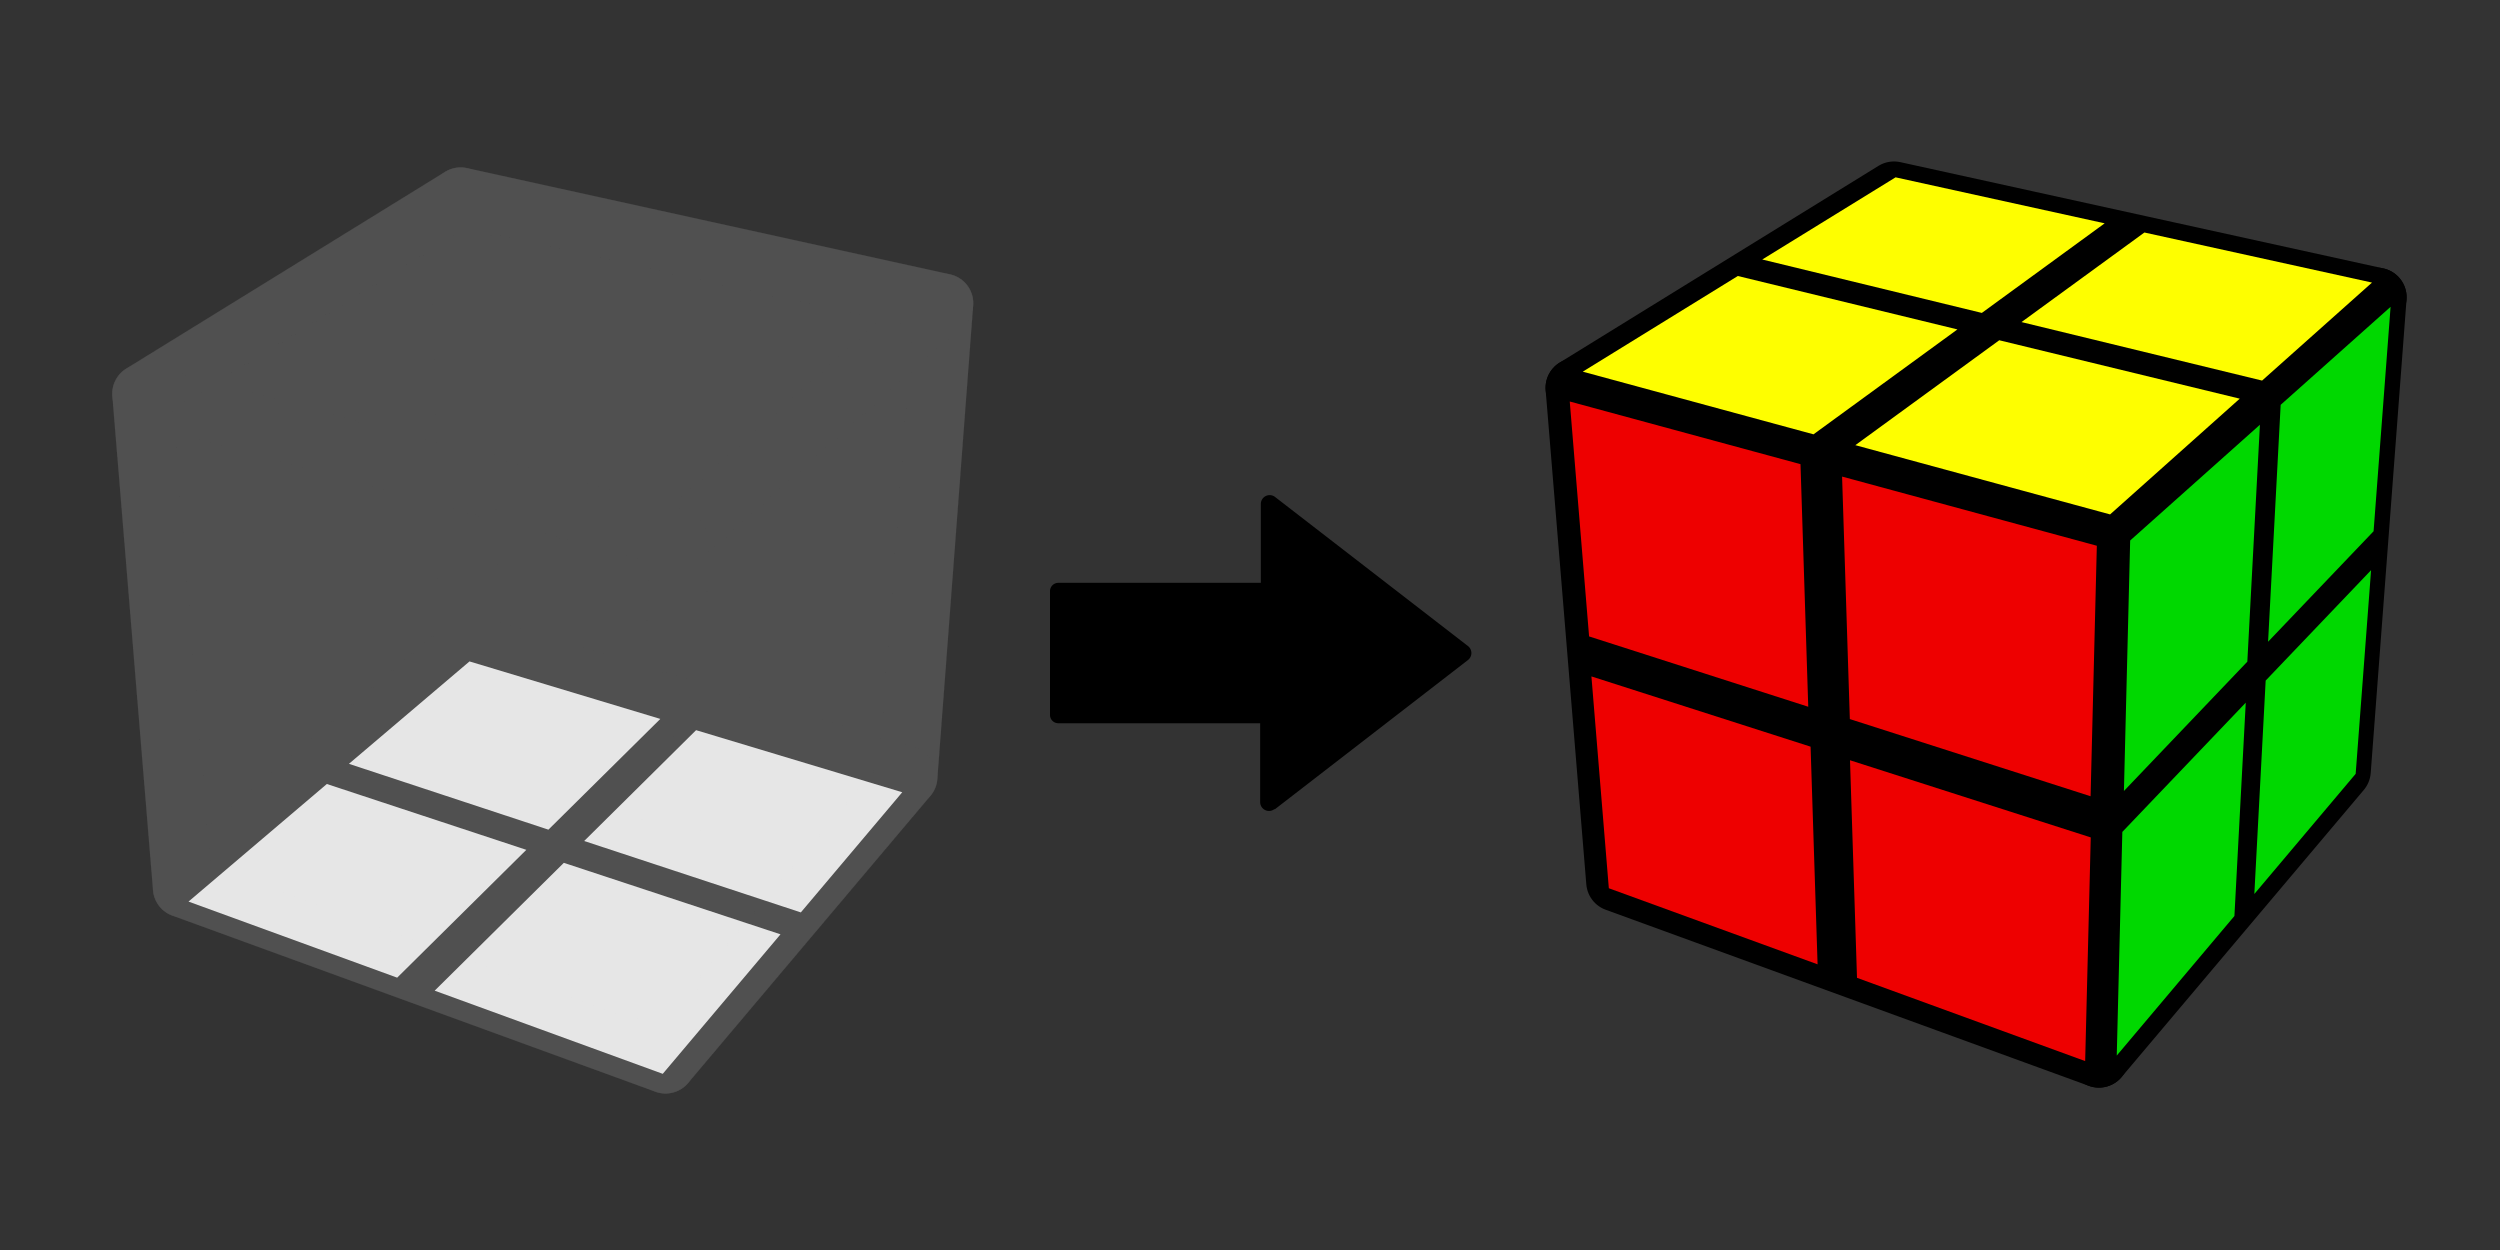 <svg id="图层_1" data-name="图层 1" xmlns="http://www.w3.org/2000/svg" viewBox="0 0 300 150"><rect x="0" y="0" width="300" height="150" fill="#333333" stroke="none"/><defs><style>.cls-1{opacity:0.2;}.cls-2{fill:gray;stroke:gray;}.cls-2,.cls-5{stroke-linejoin:round;stroke-width:7.11px;}.cls-3{fill-opacity:0;}.cls-4{fill:#fff;}.cls-5{stroke:#000;}.cls-6{fill:#00d800;}.cls-7{fill:#fefe00;}.cls-8{fill:#e00;}</style></defs><path d="M153,97.1l23.16-17.9a1.06,1.06,0,0,0,0-1.67L153,59.63a1.06,1.06,0,0,0-1.7.83v9.48H127a1,1,0,0,0-1,1V85.74a1,1,0,0,0,1,1.05h24.22v9.48a1.06,1.06,0,0,0,1.7.83Z"/><g class="cls-1"><polygon class="cls-2" points="113.24 36.39 55.28 23.64 56.26 77.34 108.94 93.21 113.24 36.39"/><polygon class="cls-2" points="21.9 106.54 79.86 127.67 108.94 93.21 56.26 77.34 21.9 106.54"/><polygon class="cls-2" points="55.28 23.64 17.02 47.25 21.9 106.54 56.26 77.34 55.28 23.64"/></g><polygon class="cls-3" points="113.74 35.89 86.43 29.88 85.74 56.01 111.7 62.82 113.74 35.89"/><polygon class="cls-3" points="81.91 28.79 56.81 23.27 57.27 48.64 81.22 54.92 81.91 28.79"/><polygon class="cls-3" points="111.47 67.3 85.51 60.48 84.88 84.29 109.62 91.74 111.47 67.3"/><polygon class="cls-3" points="81.2 59.27 57.25 52.99 57.67 76.18 80.57 83.08 81.2 59.27"/><polygon class="cls-4" points="22.62 108.19 47.66 117.32 63.16 101.98 39.22 94.08 22.62 108.19"/><polygon class="cls-4" points="52.16 118.88 79.53 128.86 93.66 112.12 67.66 103.54 52.16 118.88"/><polygon class="cls-4" points="41.87 91.66 65.81 99.56 79.24 86.27 56.34 79.37 41.87 91.66"/><polygon class="cls-4" points="70.1 100.92 96.1 109.49 108.27 95.07 83.53 87.62 70.1 100.92"/><polygon class="cls-3" points="53.25 23.78 37.26 33.64 38.52 60.36 53.72 49.14 53.25 23.78"/><polygon class="cls-3" points="34.3 35.66 15.69 47.13 18.01 75.33 35.56 62.37 34.3 35.66"/><polygon class="cls-3" points="53.86 53.52 38.66 64.74 39.81 89.01 54.28 76.71 53.86 53.52"/><polygon class="cls-3" points="35.86 66.97 18.31 79.92 20.4 105.35 37.01 91.24 35.86 66.97"/><g class="cls-1"><polygon class="cls-2" points="81.44 64.75 113.24 36.39 108.94 93.21 79.86 127.67 81.44 64.75"/><polygon class="cls-2" points="55.28 23.64 113.24 36.39 81.44 64.75 17.02 47.25 55.28 23.64"/><polygon class="cls-2" points="17.02 47.25 81.44 64.75 79.86 127.67 21.9 106.54 17.02 47.25"/></g><polygon class="cls-3" points="83.62 65.56 99.19 51.68 97.68 80.11 82.87 95.63 83.62 65.56"/><polygon class="cls-3" points="101.68 49.29 114.87 37.52 112.83 64.46 100.17 77.72 101.68 49.29"/><polygon class="cls-3" points="82.68 100.54 97.49 85.02 96.14 110.63 82.01 127.37 82.68 100.54"/><polygon class="cls-3" points="99.88 82.38 112.53 69.12 110.68 93.57 98.52 107.99 99.88 82.38"/><polygon class="cls-3" points="16.37 48.89 44.06 56.41 44.99 85.52 18.69 77.08 16.37 48.89"/><polygon class="cls-3" points="49.05 57.9 79.62 66.2 78.86 96.26 49.98 87 49.05 57.9"/><polygon class="cls-3" points="18.97 81.87 45.27 90.31 46.11 116.43 21.06 107.3 18.97 81.87"/><polygon class="cls-3" points="50.01 91.93 78.89 101.2 78.22 128.03 50.84 118.05 50.01 91.93"/><polygon class="cls-5" points="253.44 64.04 285.24 35.68 280.94 92.5 251.87 126.96 253.44 64.04"/><polygon class="cls-5" points="227.28 22.93 285.24 35.68 253.44 64.04 189.02 46.54 227.28 22.93"/><polygon class="cls-5" points="189.02 46.54 253.44 64.04 251.87 126.96 193.9 105.83 189.02 46.54"/><polygon class="cls-6" points="255.62 64.86 271.19 50.97 269.68 79.4 254.87 94.92 255.62 64.86"/><polygon class="cls-6" points="273.68 48.58 286.87 36.82 284.83 63.75 272.17 77.01 273.68 48.58"/><polygon class="cls-6" points="254.68 99.83 269.49 84.32 268.13 109.92 254.01 126.67 254.68 99.83"/><polygon class="cls-6" points="271.88 81.67 284.53 68.42 282.68 92.86 270.52 107.28 271.88 81.67"/><polygon class="cls-7" points="227.47 21.28 252.56 26.8 237.82 37.55 211.47 31.14 227.47 21.28"/><polygon class="cls-7" points="257.33 27.9 284.64 33.91 271.45 45.67 242.58 38.65 257.33 27.9"/><polygon class="cls-7" points="208.54 33.12 234.89 39.53 217.62 52.12 189.93 44.6 208.54 33.12"/><polygon class="cls-7" points="239.91 40.83 268.77 47.84 253.21 61.73 222.64 53.42 239.91 40.83"/><polygon class="cls-8" points="188.37 48.18 216.06 55.7 216.99 84.81 190.69 76.37 188.37 48.18"/><polygon class="cls-8" points="221.05 57.19 251.62 65.49 250.87 95.55 221.98 86.29 221.05 57.19"/><polygon class="cls-8" points="190.97 81.17 217.27 89.6 218.11 115.72 193.06 106.59 190.97 81.17"/><polygon class="cls-8" points="222 91.23 250.89 100.49 250.22 127.33 222.84 117.34 222 91.23"/></svg>
